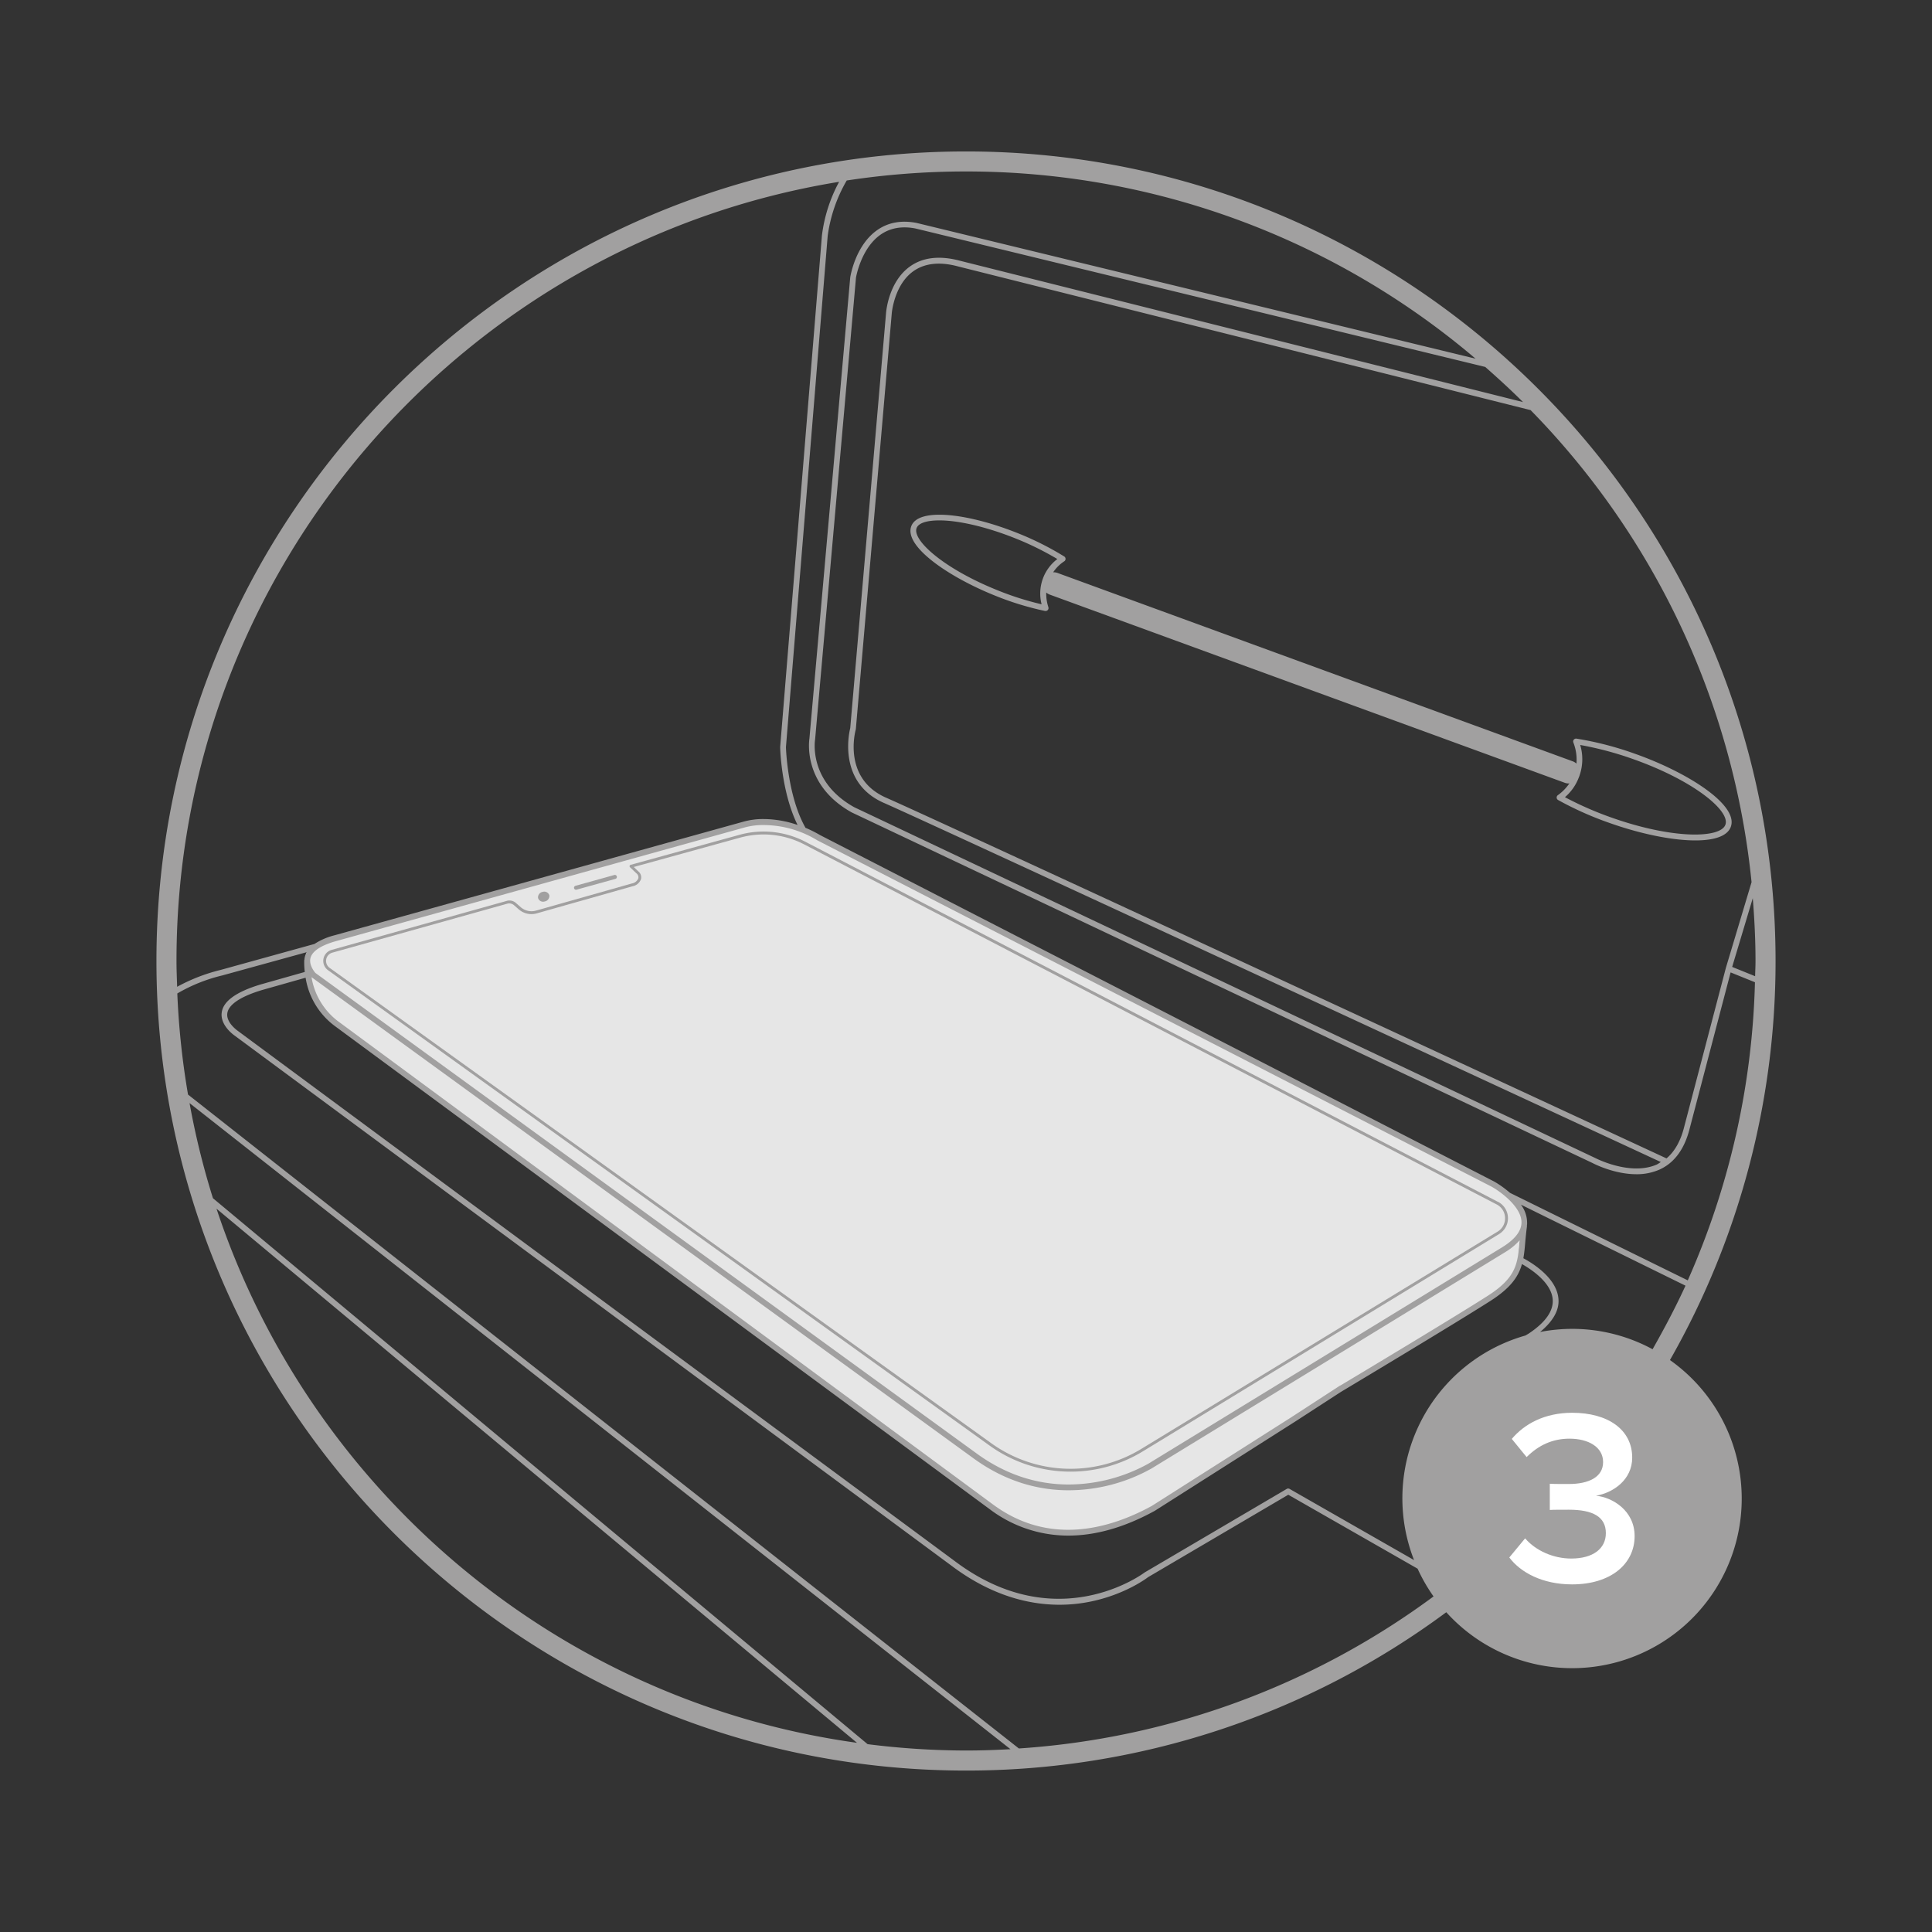 <svg id="Layer_1" data-name="Layer 1" xmlns="http://www.w3.org/2000/svg" viewBox="0 0 800 800"><rect x="0" y="0" width="800" height="800" fill="#333333" stroke="none"/><defs><style>.cls-1{fill:#e6e6e6;}.cls-2{fill:#a1a0a0;}.cls-3{fill:#fff;}</style></defs><title>Instructions-Artboard 1 copy 2</title><polygon class="cls-1" points="534.27 542.42 534.27 555.91 529.7 564.05 518.27 575.62 499.83 576.69 476.46 563.57 441.1 542.42 382.85 494.72 375.57 475.58 339.14 447.15 338.1 428.48 346.19 421.31 362.5 419.88 396.55 445.95 413.61 445.27 484.83 486.66 530.13 529.82 534.27 542.42"/><polygon class="cls-1" points="542.64 583.09 554.65 575.3 556.66 573.83 558.37 573.07 562.45 570.62 572.85 564.37 581.46 560.14 584.75 557.23 604.92 545.24 609.9 541.85 622.22 534.03 628.6 524.56 629.19 515.66 631.15 503.99 624.09 493.86 608.69 484.96 579.19 470.25 506.29 432.31 447.12 401.55 355.7 354.41 336.19 344.37 325.78 340.46 315.41 340.55 306.05 342.57 235.97 361.07 182.91 376.17 180.25 377.34 138.46 389.04 126.8 394.58 126.83 401.64 128.36 409.55 132.13 417.85 412.41 625.31 424.28 631.49 441.65 634.99 461.14 631.67 480.26 622.86 511.52 603.09 535.52 587.7 539.58 585.7 542.64 583.09"/><path class="cls-2" d="M620.27,497.66,333.55,348.59a37.53,37.53,0,0,0-27.42-2.89l-45,12.41a.59.59,0,0,0-.41.43.57.57,0,0,0,.16.58l2.62,2.48a2.11,2.11,0,0,1,.83,2.07,3.54,3.54,0,0,1-2.75,2.17l-39.62,11.22a6.81,6.81,0,0,1-6.24-1.33l-2.14-1.87a4,4,0,0,0-3.75-.82l-72.48,20.28a4.74,4.74,0,0,0-1.51,8.43L409.74,598.56a57.47,57.47,0,0,0,63.51,2.4L620.73,511a7.68,7.68,0,0,0-.46-13.38Zm2.94,6.6A6.39,6.39,0,0,1,620.1,510L472.62,599.94a56.22,56.22,0,0,1-62.18-2.35L136.5,400.78a3.55,3.55,0,0,1,1.13-6.31l72.48-20.29a3,3,0,0,1,2.66.59l2.13,1.86a8,8,0,0,0,7.34,1.58L261.85,367a4.66,4.66,0,0,0,3.59-3,3.22,3.22,0,0,0-1.18-3.23L262.43,359l44-12.14A36.46,36.46,0,0,1,333,349.65L619.72,498.72A6.39,6.39,0,0,1,623.21,504.26Z"/><path class="cls-2" d="M225.55,373.27a2.3,2.3,0,0,0,1.92-2.53,2.19,2.19,0,0,0-2.76-1.43,2.29,2.29,0,0,0-1.91,2.53A2.16,2.16,0,0,0,225.55,373.27Z"/><path class="cls-2" d="M238.74,368.39l16-4.44a.84.84,0,1,0-.45-1.61l-15.95,4.44a.83.83,0,0,0,.22,1.64A.83.83,0,0,0,238.74,368.39Z"/><path class="cls-2" d="M377.39,217.76c-3.35,8.27,15.16,21,34.28,28.73a121.88,121.88,0,0,0,21.07,6.5l.24,0a1.2,1.2,0,0,0,.88-.39,1.17,1.17,0,0,0,.25-1.16l-.08-.28a17.45,17.45,0,0,1-.8-5.81,4.68,4.68,0,0,0,1.36.83l213.34,77.95a4.68,4.68,0,0,0,1.63.29c.11,0,.2-.09.32-.09a19.24,19.24,0,0,1-4.81,4.94,1.19,1.19,0,0,0,.11,2,137.25,137.25,0,0,0,21.41,9.54C679,345.2,692.17,348,702,348c7.71,0,13.31-1.71,14.71-5.69,3.18-9-17.8-22.49-39.92-30.27a135.37,135.37,0,0,0-24-6.19,1.22,1.22,0,0,0-1.11.42,1.2,1.2,0,0,0-.18,1.18l.11.31a19.56,19.56,0,0,1,1.17,8.43,4.77,4.77,0,0,0-1.56-.95l-213.34-78a4.69,4.69,0,0,0-1.8-.26,16.38,16.38,0,0,1,4.6-4.56,1.17,1.17,0,0,0,.54-1,1.19,1.19,0,0,0-.55-1A123.84,123.84,0,0,0,422,221c-10.35-4.19-20.59-6.92-28.84-7.67C384.37,212.56,378.88,214.08,377.39,217.76ZM653.92,321.47c0-.07.1-.09.12-.16a.77.77,0,0,0,0-.15,20.57,20.57,0,0,0,.29-12.68A137.89,137.89,0,0,1,676,314.24c25.19,8.87,40.49,21.47,38.46,27.23s-21.86,6-47-2.87a140.3,140.3,0,0,1-19.45-8.5A20.19,20.19,0,0,0,653.92,321.47Zm-216.08-90a17.93,17.93,0,0,0-6.54,18.75,122.53,122.53,0,0,1-18.73-6c-21.95-8.9-35-20.65-33-25.62,1-2.5,6-3.58,13.36-2.93,8,.74,18,3.4,28.15,7.51A123.64,123.64,0,0,1,437.84,231.49Z"/><path class="cls-2" d="M691.49,563.17a333,333,0,0,0,43.73-165.24C735.22,213.09,584.84,62.71,400,62.71S64.78,213.09,64.78,397.93,215.16,733.15,400,733.15a333.39,333.39,0,0,0,198.87-65.56,70.22,70.22,0,1,0,92.62-104.42ZM622.3,516.3,475.53,606.07a68.78,68.78,0,0,1-33,8.63c-13.6,0-26.42-4.32-38.1-12.83l-273.84-199c-.55-.64-2.78-3.49-2-6.29s4.45-5.18,10.59-6.89l169.14-47.05a28.37,28.37,0,0,1,8.22-1,42.9,42.9,0,0,1,21.84,6.29L617.7,491.41c3.31,1.84,12.12,8.08,12.31,14.52C630.12,509.51,627.52,513,622.3,516.3Zm6.92-2.71c0,.12,0,.27,0,.39-.8,9.35-1.28,15-13.34,22.69-14.18,9.07-54.46,33.21-60.87,37.05,0,0-.07,0-.1,0l-20,13L477,623.53c-17,9.34-42.21,16.85-65.76-.52L139.85,422.78A28.65,28.65,0,0,1,129,404.63L403,603.79c13.87,10.12,27.66,13.3,39.5,13.3a70.56,70.56,0,0,0,34.29-9l146.8-89.8A25.1,25.1,0,0,0,629.22,513.59ZM138.44,424.7,409.81,624.92a53.85,53.85,0,0,0,32.55,10.94c11.35,0,23.39-3.43,35.84-10.28l58-36.87,19.09-12.38h0c.46-.28,46.49-27.83,61.86-37.65,8.39-5.36,11.61-10.08,13.06-15.26,4,2.28,12.18,7.71,12.73,14.63.37,4.74-2.95,9.49-9.89,14.12l-1.38.83a70.07,70.07,0,0,0-46.14,93L534,616.53a1.2,1.2,0,0,0-1.2,0L474,651.1c-.48.37-36.26,27.22-78.63-4.67L98.49,426.87c-.09-.06-5-3.45-4.35-7.37.38-2.5,3.19-6.18,14.35-9.54l18.05-5.11A30.88,30.88,0,0,0,138.44,424.7Zm545.88,134A70,70,0,0,0,651,550.25a70.74,70.74,0,0,0-13.27,1.29c5.31-4.4,8-9,7.59-13.69-.67-8.56-10.52-14.68-14.53-16.84.39-2.15.6-4.4.8-6.82.17-2,.39-4.08.68-6.32,0-.07,0-.15,0-.23,0-.24,0-.43.07-.68,0,0,0-.09,0-.14a12.6,12.6,0,0,0-2.56-8c27.83,13.72,51.71,25.47,68.15,33.55C693.8,541.37,689.18,550.09,684.32,558.66Zm42.6-160.73c0,2.1-.12,4.17-.16,6.26l-9.51-3.85,8.54-28.46C726.47,380.48,726.92,389.15,726.92,397.93Zm-1.64-32.67-10.62,35.43v0s0,0,0,0l-17.29,65.94c-1.45,5.78-3.9,10.11-7.3,13-13.92-6.46-304.12-141.11-323-149.29-18.25-7.92-12.93-27.57-12.69-28.4l14.86-172c0-.14.91-11.9,8.91-17.64,4.7-3.37,11-4.08,18.64-2l237,59.48A326,326,0,0,1,725.28,365.26ZM630.65,166.49,397.4,107.94c-8.37-2.21-15.33-1.39-20.64,2.43-8.91,6.41-9.84,18.86-9.88,19.39L352.06,301.53s-6.06,22.28,14.08,31c18.39,8,295.84,136.7,321.55,148.63a15.39,15.39,0,0,1-1.55,1c-11,4.91-25.39-2.56-25.54-2.63L353.76,334.27c-19.21-10.66-16.28-27.92-16.24-28.1L354.44,115c0-.05,2-12.06,10.14-17.8,4-2.81,8.83-3.68,14.46-2.6L615,151.94C620.33,156.64,625.6,161.45,630.65,166.49ZM400,71a325.38,325.38,0,0,1,211,77.52L379.54,92.31c-6.31-1.22-11.8-.22-16.35,3-9,6.33-11,18.91-11.12,19.45l-16.91,191.1c0,.08-3.25,19,17.51,30.54L659.53,481.63c.44.24,8.83,4.59,18.05,4.59a23.32,23.32,0,0,0,9.52-1.89c6.2-2.77,10.43-8.52,12.57-17.07l16.94-64.61,10.08,4.08a324.46,324.46,0,0,1-27.82,123.44c-17.53-8.61-43.47-21.37-73.62-36.24a43,43,0,0,0-6.46-4.64L339.55,345.78a50.17,50.17,0,0,0-6-3c-7.53-13.22-8.1-33.13-8.11-33.39L342.72,97.74a62,62,0,0,1,7.89-23A327,327,0,0,1,400,71ZM73.08,397.93c0-162.37,119-297.42,274.38-322.64a62.7,62.7,0,0,0-7.12,22.25L323.05,309.32c0,1.13.57,18.83,7.2,32.27a44,44,0,0,0-13.75-2.44,30.32,30.32,0,0,0-8.86,1.14l-169.14,47a27.42,27.42,0,0,0-8.28,3.58L91.41,401.61a74.16,74.16,0,0,0-18.06,7C73.24,405.05,73.08,401.51,73.08,397.93ZM89.65,500.49,354.86,721.66C230.41,704.39,128.2,616.84,89.65,500.49ZM400,724.85a328.25,328.25,0,0,1-40.75-2.63L88.18,496.16a324,324,0,0,1-9.69-39.39L418.41,724.3C412.31,724.64,406.18,724.85,400,724.85Zm21.93-.82L77.86,453.24a325.92,325.92,0,0,1-4.44-41.87A68.28,68.28,0,0,1,92,403.92l35-9.64a7,7,0,0,0-.95,3.13s-.07.08-.07.13a31.88,31.88,0,0,0,.22,4.93l-18.37,5.2c-9.94,3-15.33,6.85-16,11.47-.83,5.42,5.08,9.51,5.33,9.68L394,648.34c16.65,12.53,32.25,16.15,44.71,16.15a63.83,63.83,0,0,0,12.58-1.25c14.64-2.94,23.72-9.87,24.1-10.17l58.06-34.13L587,649.56a70.16,70.16,0,0,0,6.6,11.49A324.89,324.89,0,0,1,421.93,724Z"/><path class="cls-3" d="M631.52,637c4.44,5.16,11.76,8.36,19.09,8.36,9.07,0,14.34-4.13,14.34-10.52,0-6.82-5.47-9.7-15.28-9.7-2.88,0-6.9,0-7.93.1V614.39c1.24.1,5.26.1,7.93.1,8.05,0,14.14-2.78,14.14-9.07s-6.19-9.7-13.92-9.7c-7,0-12.79,2.68-17.75,7.63L626,595.82C631.22,589.64,639.57,585,651,585c14.86,0,24.86,7,24.86,18.57,0,9.18-7.84,14.54-15,15.78,6.71.62,16,6.09,16,16.71,0,11.65-10,20-25.89,20-12.28,0-21.35-4.95-26-11.14Z"/></svg>